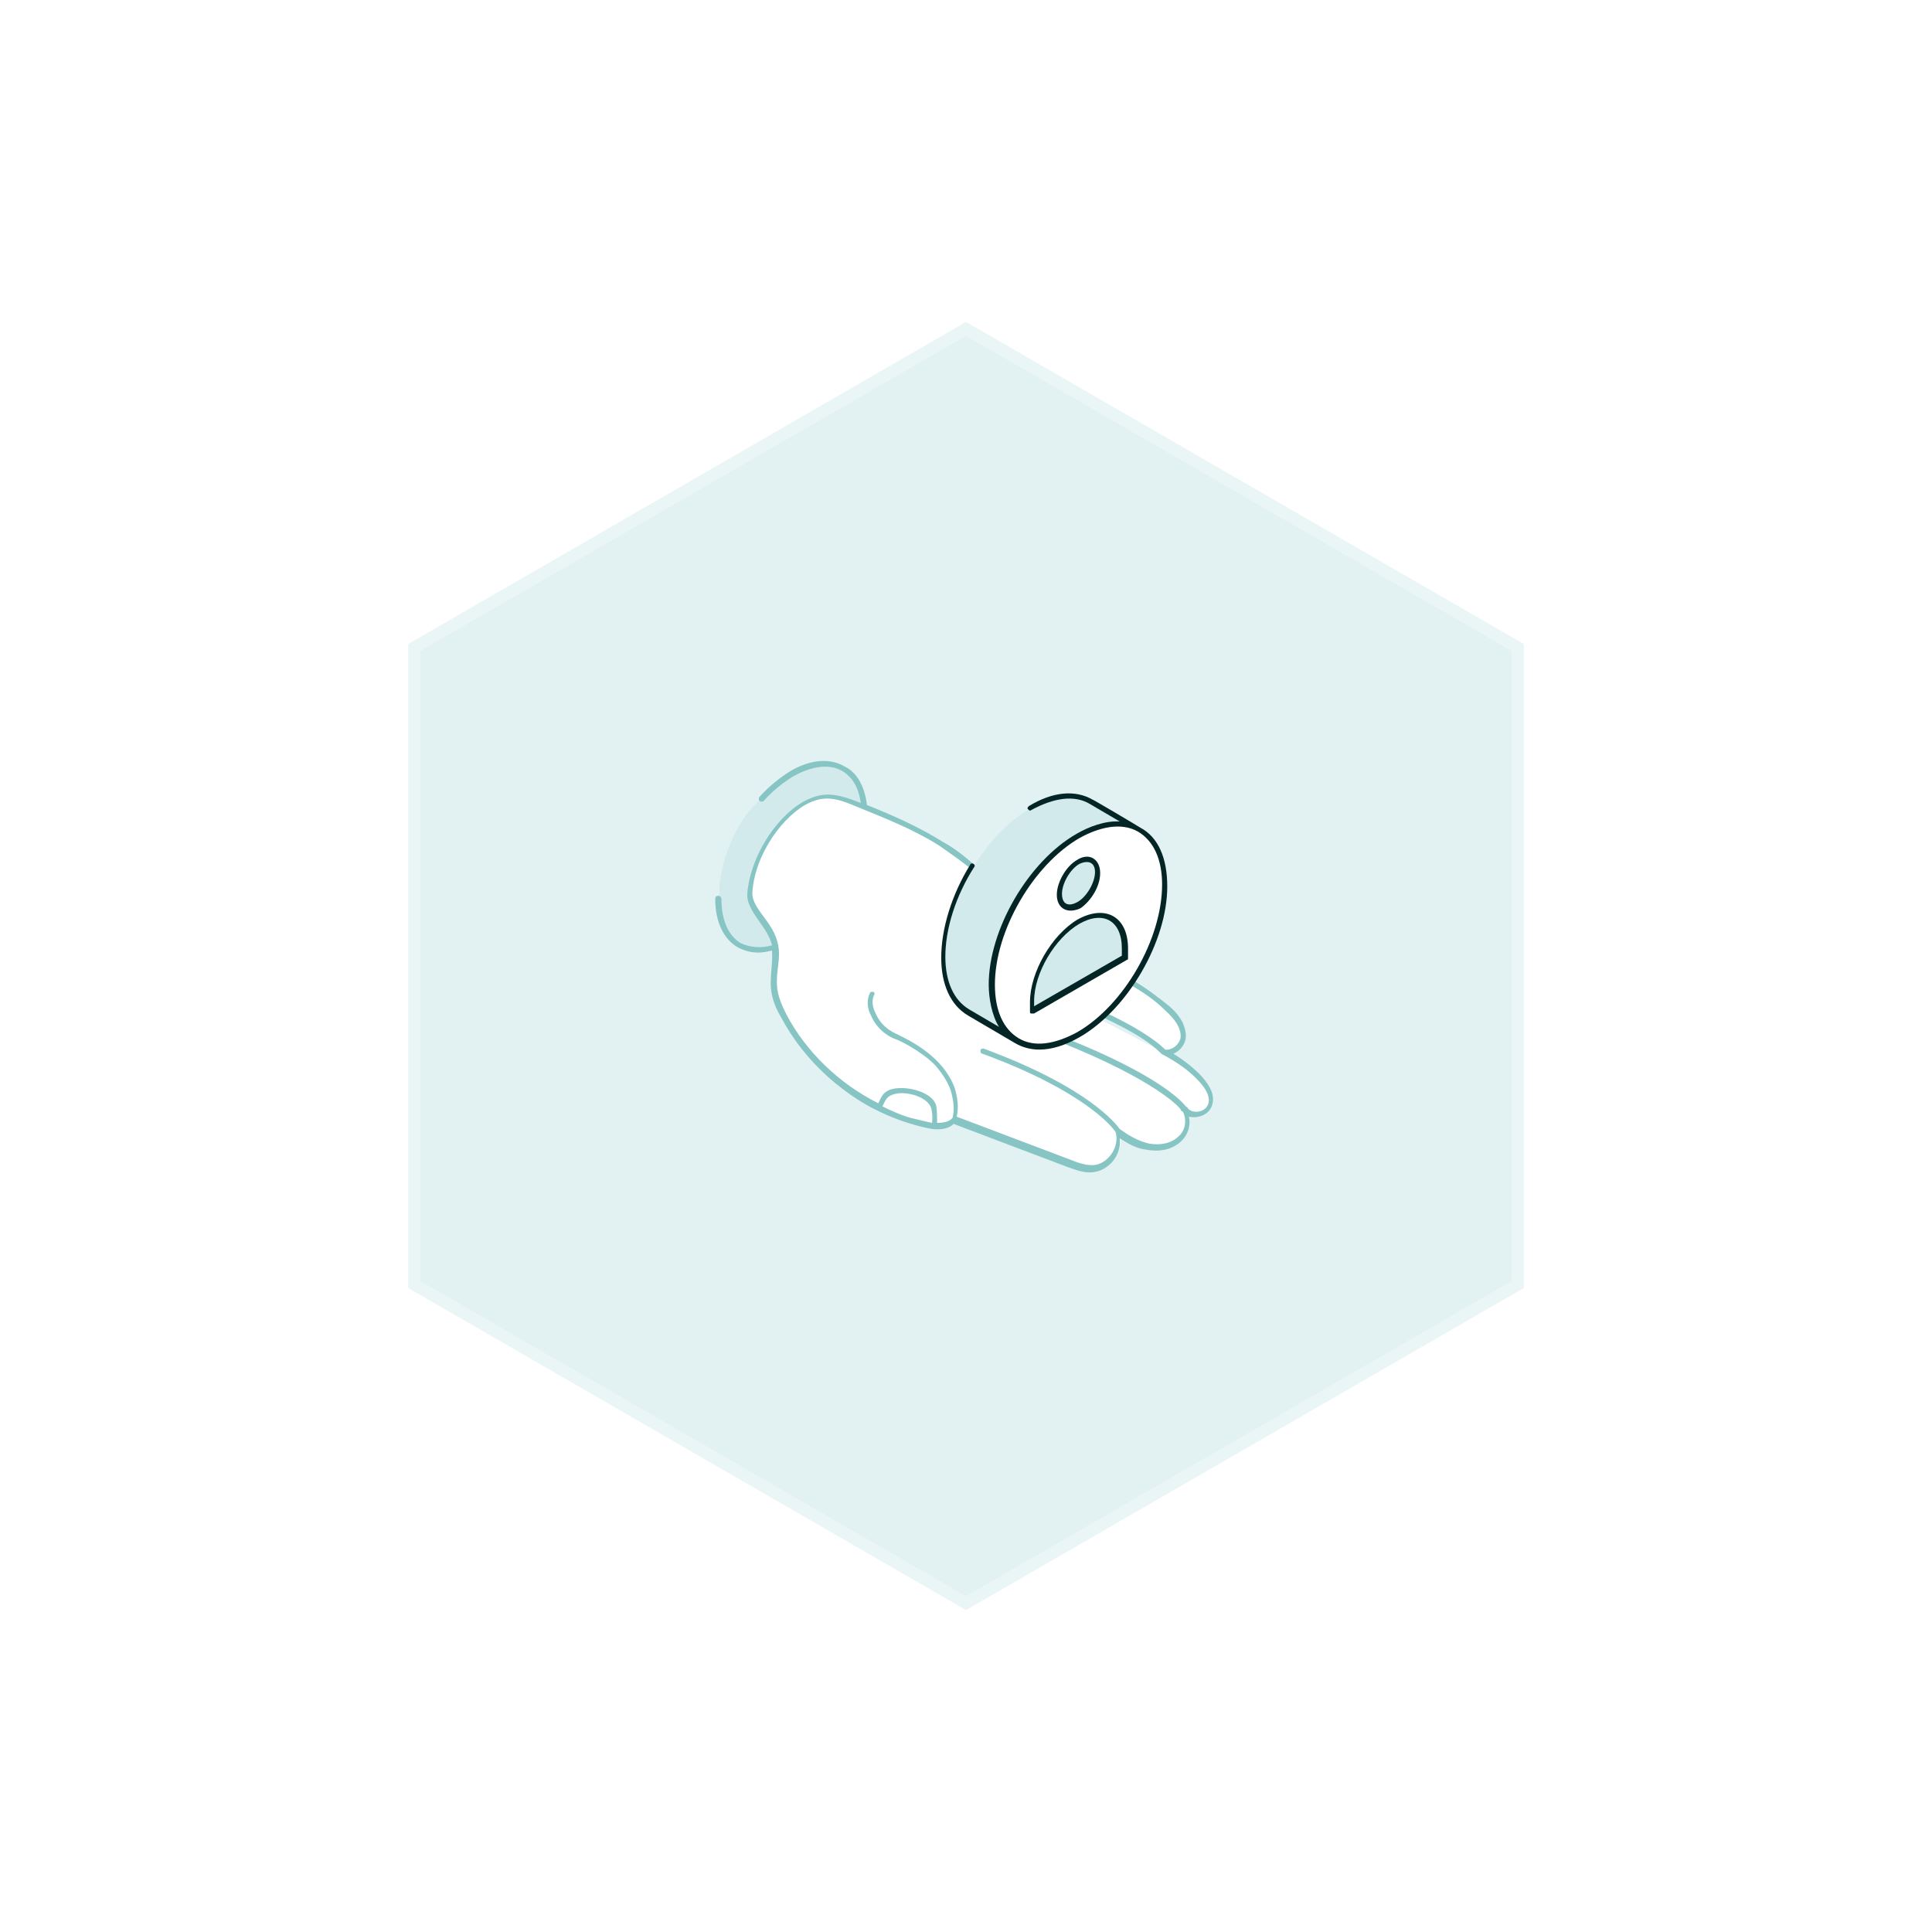 <svg width="144" height="144" viewBox="0 0 144 144" fill="none" xmlns="http://www.w3.org/2000/svg">
<g filter="url(#filter0_b_2379_3224)">
<path d="M72 24L113.569 48V96L72 120L30.431 96V48L72 24Z" fill="#87C5C5" fill-opacity="0.24"/>
<path d="M30.881 48.26L72 24.52L113.119 48.26V95.74L72 119.48L30.881 95.74V48.26Z" stroke="white" stroke-opacity="0.3" stroke-width="0.9"/>
</g>
<path d="M56.771 59.538C57.463 58.769 58.233 58.154 59.002 57.692C62.002 56 64.386 57.384 64.386 60.769C64.386 64.153 62.002 68.307 59.002 70.077C56.002 71.769 53.617 70.384 53.617 67C53.463 64.615 54.848 61 56.771 59.538Z" fill="#D2EAEC"/>
<path d="M88.308 82.615C88.847 83.231 88.693 84.308 88.155 84.923C87.539 85.538 86.616 85.692 85.77 85.461C84.847 85.308 84.155 84.846 83.462 84.385C83.847 85.615 82.847 87.077 81.616 87.077C80.847 87.154 80.847 87.077 71.231 83.461C70.693 84.308 69.155 83.846 68.155 83.538C67.924 83.461 67.693 83.385 67.462 83.308C67.308 83.308 66.155 82.769 65.616 82.538C62.616 81.077 60.078 78.692 58.539 75.692C58.155 75.077 57.847 74.385 57.77 73.692C57.616 72.538 58.078 71.308 57.77 70.231C57.693 69.923 57.539 69.692 57.385 69.461C57.078 69 56.693 68.538 56.462 68.077C56.308 67.846 56.155 67.615 56.078 67.385C56.001 67.231 56.001 67.077 55.924 67C55.924 66.923 55.924 66.846 55.924 66.769C56.001 64.231 57.77 61.231 59.924 60C60.539 59.692 61.078 59.461 61.616 59.461C61.693 59.461 61.77 59.461 61.847 59.461C62.616 59.538 63.308 59.769 64.001 60.077C66.078 60.923 68.231 61.769 70.155 63C73.308 65.077 75.77 68.077 78.924 70.231C81.539 72 84.616 73.154 86.924 75.231C87.539 75.769 88.155 76.461 88.155 77.308C88.155 78 87.385 78.615 86.77 78.461C87.77 79 88.693 79.615 89.462 80.461C91.616 82.692 89.001 83.769 88.308 82.615ZM86.77 78.461C86.77 78.461 85.462 76.692 78.616 74.231L86.77 78.461Z" fill="white"/>
<path d="M69.694 83.846C69.156 83.769 67.309 83.385 65.617 82.538C65.694 82.385 65.925 81.846 66.079 81.692C66.156 81.615 66.309 81.538 66.463 81.462C67.079 81.231 67.848 81.308 68.463 81.538C69.54 81.923 69.694 82.308 69.694 82.923C69.694 83.231 69.694 83.538 69.694 83.846Z" fill="white"/>
<path d="M87.462 78.538C88.001 78.308 88.385 77.769 88.385 77.231C88.385 76.231 87.693 75.462 87.155 75C86.309 74.308 85.385 73.615 84.462 73.077C84.385 73.154 84.309 73.308 84.232 73.385C85.155 73.923 86.078 74.538 86.847 75.308C87.616 76 88.001 76.615 88.001 77.231C88.001 77.769 87.385 78.308 86.847 78.231C86.616 78 85.616 77 82.385 75.462C82.309 75.538 82.155 75.692 82.078 75.769C86.232 77.692 86.462 78.615 86.693 78.615C87.693 79.154 88.616 79.769 89.385 80.615C91.155 82.538 89.155 83.308 88.539 82.615C88.539 82.538 88.462 82.538 88.385 82.462C86.77 80.538 82.001 78.385 79.616 77.462C79.462 77.538 79.309 77.615 79.078 77.692C86.155 80.538 87.924 82.538 88.001 82.692C88.001 82.769 88.078 82.846 88.155 82.846C88.462 83.385 88.385 84.231 87.847 84.692C87.309 85.231 86.462 85.385 85.616 85.231C84.693 85 84.001 84.538 83.462 84.154C83.232 83.846 81.232 81.077 73.309 78.154C73.232 78.154 73.078 78.154 73.078 78.308C73.078 78.385 73.078 78.538 73.232 78.538C80.77 81.308 82.924 84 83.155 84.385C83.462 85.462 82.616 86.769 81.462 86.846C80.924 86.846 80.385 86.692 79.847 86.462C77.001 85.385 74.155 84.308 71.309 83.231C71.462 82.538 71.385 81.846 71.155 81.077C70.462 79.231 68.77 78 67.001 77.154C66.924 77.077 65.77 76.769 65.232 75.462C65.078 75.154 64.924 74.615 65.155 74.154C65.232 74.077 65.155 73.923 65.078 73.923C65.001 73.923 64.847 73.923 64.847 74C64.539 74.615 64.693 75.308 64.924 75.692C65.232 76.462 65.924 77.154 66.77 77.462C66.847 77.462 68.539 78.231 69.693 79.385C70.232 80 70.616 80.615 70.847 81.231C71.078 82 71.155 82.692 71.001 83.308C70.77 83.615 70.309 83.692 69.847 83.692C69.847 83.462 69.847 82.615 69.77 82.385C69.462 81.308 67.309 80.846 66.309 81.231C65.77 81.462 65.693 81.769 65.462 82.231C62.539 80.769 60.078 78.385 58.616 75.615C58.309 75 58.001 74.308 57.924 73.615C57.77 72 58.539 71 57.539 69.231C57.001 68.308 56.078 67.462 56.078 66.615C56.155 64.154 57.924 61.231 60.001 60C61.386 59.231 62.309 59.462 63.924 60.154C66.001 61 68.155 61.846 70.078 63.077C70.847 63.615 71.616 64.154 72.385 64.769C72.462 64.692 72.539 64.538 72.616 64.462C71.924 63.846 71.155 63.231 70.309 62.769C68.462 61.615 66.539 60.769 64.616 60C64.462 58.692 63.924 57.615 63.001 57.154C61.847 56.462 60.386 56.615 58.924 57.462C58.078 58 57.309 58.615 56.616 59.385C56.539 59.462 56.539 59.615 56.616 59.692C56.693 59.769 56.847 59.769 56.924 59.692C57.616 58.923 58.386 58.308 59.155 57.846C60.539 57.077 61.847 56.923 62.77 57.462C63.539 57.923 64.001 58.692 64.155 59.846C62.386 59.154 61.386 58.923 59.847 59.769C57.616 61.077 55.847 64.154 55.693 66.692C55.693 68 57.232 69.077 57.539 70.462C56.693 70.692 55.924 70.615 55.232 70.308C54.309 69.769 53.77 68.615 53.77 67C53.77 66.923 53.693 66.769 53.539 66.769C53.386 66.769 53.309 66.846 53.309 67C53.309 68.692 53.924 70 55.001 70.615C55.462 70.846 55.924 71 56.539 71C56.847 71 57.232 70.923 57.539 70.846C57.616 71.769 57.386 72.692 57.462 73.692C57.539 74.462 57.847 75.231 58.232 75.846C60.847 80.769 65.385 82.769 65.385 82.769C67.539 83.846 69.462 84.154 69.539 84.154C70.232 84.231 70.77 84.077 71.078 83.769C73.924 84.846 76.77 85.923 79.616 87C80.078 87.154 80.616 87.385 81.232 87.385C82.539 87.385 83.616 86.154 83.462 84.846C84.078 85.231 84.693 85.615 85.462 85.692C87.462 86.077 88.924 84.769 88.616 83.231C89.309 83.385 90.078 83.077 90.309 82.462C90.924 81 88.693 79.308 87.462 78.538ZM69.462 83.692C69.078 83.615 68.462 83.462 68.155 83.385C67.385 83.231 66.385 82.769 65.77 82.462C66.001 82 66.078 81.769 66.462 81.615C67.309 81.231 69.078 81.692 69.385 82.538C69.462 82.692 69.539 83.385 69.462 83.692Z" fill="#87C5C5"/>
<path d="M84.924 61.846C83.771 61.154 82.155 61.231 80.386 62.308C76.847 64.385 74.001 69.308 74.001 73.385C74.001 75.385 74.694 76.847 75.847 77.539L72.309 75.462C71.155 74.77 70.463 73.385 70.463 71.308C70.463 67.231 73.309 62.231 76.847 60.231C78.617 59.231 80.232 59.077 81.386 59.77L84.924 61.846Z" fill="#D2EAEC"/>
<path d="M84.911 72.324C87.43 67.99 87.447 63.299 84.95 61.848C82.452 60.396 78.385 62.733 75.866 67.067C73.347 71.401 73.329 76.091 75.827 77.543C78.325 78.995 82.392 76.658 84.911 72.324Z" fill="white"/>
<path d="M85.001 61.693C84.77 61.539 81.385 59.539 81.462 59.615C80.154 58.846 78.462 59 76.693 60.077C76.616 60.154 76.539 60.231 76.616 60.308C76.693 60.385 76.77 60.462 76.847 60.385C78.539 59.462 80.077 59.231 81.231 59.923L83.462 61.231C82.385 61.154 81.154 61.615 80.231 62.154C76.616 64.231 73.693 69.308 73.693 73.385C73.693 74.385 73.924 75.692 74.462 76.539L72.231 75.231C71.077 74.539 70.462 73.154 70.462 71.308C70.462 69.231 71.231 66.769 72.616 64.615C72.693 64.539 72.616 64.385 72.539 64.385C72.462 64.308 72.308 64.385 72.308 64.462C70.924 66.692 70.154 69.231 70.154 71.385C70.154 73.385 70.847 74.923 72.154 75.692L75.693 77.769C76.231 78.077 76.847 78.231 77.462 78.231C78.385 78.231 79.385 77.923 80.462 77.308C84.077 75.231 87.001 70.154 87.001 66.077C87.001 63.923 86.308 62.385 85.001 61.693ZM80.308 76.923C78.616 77.846 77.077 78.077 75.924 77.385C74.77 76.692 74.154 75.308 74.154 73.385C74.154 69.385 77.001 64.462 80.462 62.462C81.847 61.693 83.539 61.231 84.847 62C86.001 62.693 86.616 64.077 86.616 65.923C86.616 70 83.77 74.923 80.308 76.923Z" fill="#042525"/>
<path d="M80.385 68.692C82.308 67.615 83.847 68.462 83.847 70.692V71.385L76.924 75.385V74.692C76.924 72.462 78.462 69.769 80.385 68.692Z" fill="#D2EAEC"/>
<path d="M76.923 75.539H76.847C76.769 75.539 76.769 75.462 76.769 75.385V74.693C76.769 72.462 78.385 69.693 80.308 68.539C82.385 67.385 84.077 68.308 84.077 70.693V71.385C84.077 71.462 84.077 71.539 84 71.539L77.077 75.539C77 75.539 77 75.539 76.923 75.539ZM80.462 68.847C78.616 69.923 77.077 72.539 77.077 74.616V75L83.616 71.231V70.693C83.616 68.616 82.231 67.847 80.462 68.847Z" fill="#042525"/>
<path d="M80.385 64.231C81.154 63.77 81.769 64.154 81.769 65C81.769 65.923 81.154 67 80.385 67.462C79.615 67.923 79 67.539 79 66.693C78.923 65.77 79.615 64.693 80.385 64.231Z" fill="#D2EAEC"/>
<path d="M78.769 66.693C78.769 65.769 79.462 64.539 80.308 64.077C81.154 63.539 82 64 82 65.077C82 66.077 81.308 67.154 80.539 67.693C79.539 68.154 78.769 67.693 78.769 66.693ZM80.462 64.385C79.769 64.769 79.154 65.846 79.154 66.616C79.154 67.385 79.616 67.616 80.308 67.231C81 66.846 81.616 65.769 81.616 65C81.616 64.308 81.154 64.077 80.462 64.385Z" fill="#042525"/>
<defs>
<filter id="filter0_b_2379_3224" x="26.432" y="20" width="91.137" height="104" filterUnits="userSpaceOnUse" color-interpolation-filters="sRGB">
<feFlood flood-opacity="0" result="BackgroundImageFix"/>
<feGaussianBlur in="BackgroundImageFix" stdDeviation="2"/>
<feComposite in2="SourceAlpha" operator="in" result="effect1_backgroundBlur_2379_3224"/>
<feBlend mode="normal" in="SourceGraphic" in2="effect1_backgroundBlur_2379_3224" result="shape"/>
</filter>
</defs>
</svg>
